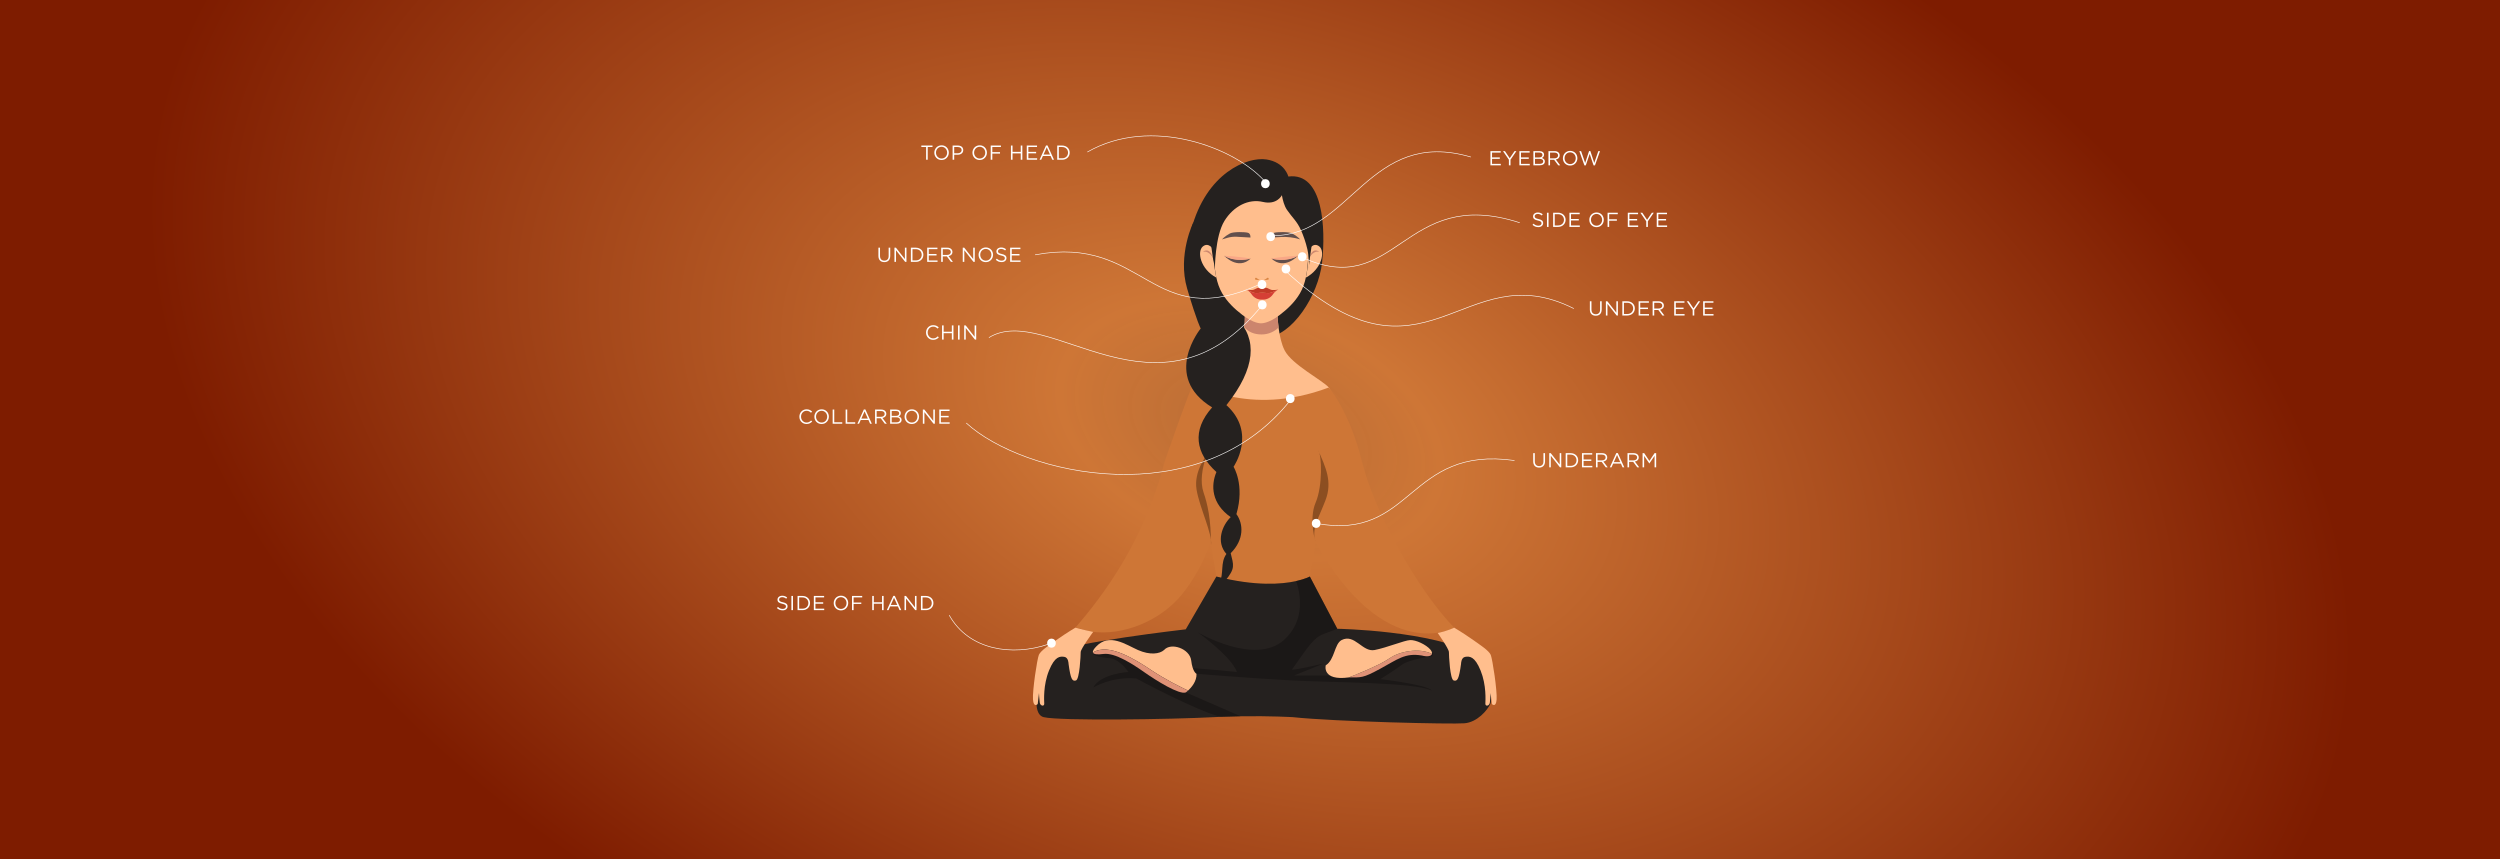 <svg width="1600" height="550" viewBox="0 0 1600 550" fill="none" xmlns="http://www.w3.org/2000/svg">
<rect x="0" y="0" width="1600" height="550" fill="#333333" stroke="none"/>
<rect width="1600" height="550" fill="url(#paint0_radial_943_154)"/>
<path d="M824.535 112.979C824.535 112.979 822.418 103.885 810.478 102.039C798.537 100.194 771.955 110.344 762.315 147.255C752.675 184.167 794.375 216.465 810.478 215.849C826.58 215.234 843.812 189.292 846.15 167.812C848.489 146.332 847.028 110.077 824.535 112.979Z" fill="#25211F"/>
<path d="M813.404 267.39C782.749 270.836 763.963 244.804 763.953 244.79C763.953 244.79 772.717 240.329 773.771 239.642C786.792 231.159 800.472 213.779 795.826 196.569C801.345 194.85 817.494 198.297 817.494 198.297C817.494 198.297 817.494 203.441 818.283 209.579C818.923 214.567 820.085 220.209 822.197 224.293C826.899 233.381 845.957 243.04 850.455 247.991C854.954 252.943 844.069 263.951 813.404 267.39Z" fill="#FFBE8D"/>
<path d="M818.284 209.579C815.573 212.329 811.702 214.049 807.393 214.049C802.754 214.049 799.03 212.52 796.313 209.385C796.806 205.834 796.806 200.194 795.827 196.569C801.346 194.85 817.495 198.297 817.495 198.297C817.495 198.297 817.495 203.441 818.284 209.579Z" fill="#CC856D"/>
<path d="M838.293 368.967L842.01 347.262C887.026 426.652 930.684 401.701 930.684 401.701C907.707 378.218 879.855 328.405 871.745 295.67C863.636 262.936 850.458 247.992 850.458 247.992C798.421 267.561 763.955 244.789 763.955 244.789C763.955 244.789 760.576 251.55 745.391 295.314C732.234 346.907 705.16 382.132 688.265 401.701C688.51 401.417 697.066 404.067 698.107 404.219C718.898 407.265 742.844 397.139 756.438 380.448C763.863 371.331 769.682 360.537 773.965 349.422C774.138 348.973 774.854 347.767 774.768 347.262L778.484 368.967C819.819 379.396 838.293 368.967 838.293 368.967Z" fill="#CE7636"/>
<path d="M953.855 450.447C951.827 454.717 945.407 462.189 937.297 462.901C929.188 463.612 854.173 461.833 827.479 458.987C827.479 458.987 813.132 458.127 794.02 458.416C794.02 458.416 793.942 458.416 793.78 458.423C789.937 458.483 785.896 458.586 781.75 458.749C780.11 458.824 778.462 458.898 776.794 458.987C749.762 460.41 678.464 461.477 667.989 458.987C657.514 456.496 666.638 424.117 675.423 417.713C684.209 411.308 758.885 402.769 758.885 402.769L778.483 368.967C803.65 375.32 820.341 373.933 829.549 371.88C835.469 370.561 838.292 368.967 838.292 368.967L855.863 402.413C855.863 402.413 917.361 403.48 944.731 419.136C950.813 425.541 955.882 446.178 953.855 450.447Z" fill="#25211F"/>
<path d="M916.25 420.085C916.25 420.085 902.037 421.96 897.489 425.281C892.949 428.609 883.474 434.643 883.474 434.643C883.474 434.643 913.688 438.179 916.25 441.915C904.402 436.511 853.654 436.926 826.6 435.473C799.547 434.021 764.201 431.107 764.201 431.107L754.726 441.292L794.021 458.416C794.021 458.416 793.944 458.416 793.782 458.423C793.713 458.424 793.641 458.426 793.571 458.427C792.417 458.449 788.937 458.535 781.779 458.757C781.772 458.757 781.758 458.757 781.751 458.749C773.022 457.467 744.047 443.368 727.278 434.228C711.51 432.79 699.965 439.84 699.641 440.04C704.378 431.107 722.139 430.07 722.139 430.07C722.139 430.07 717.402 422.583 710.89 421.33C700.619 420.5 699.634 418.632 699.634 418.632C699.634 418.632 700.225 414.266 709.306 414.266C718.387 414.266 735.177 425.704 735.177 425.704C735.177 425.704 763.216 427.156 791.649 430.07C788.094 420.085 766.574 404.696 766.574 404.696C766.574 404.696 803.299 426.326 821.863 409.485C835.66 396.957 832.218 379.841 829.55 371.88C835.47 370.561 838.293 368.967 838.293 368.967L855.864 402.413C855.864 402.413 854.048 403.243 847.536 405.571C841.018 407.898 838.054 412.598 826.798 428.609C830.282 428.609 846.445 424.821 847.114 424.666L828.184 432.353H851.288L861.158 424.866C861.158 424.866 886.437 415.719 904.205 416.015C921.98 416.304 916.25 420.085 916.25 420.085Z" fill="#0D0C0B" fill-opacity="0.4"/>
<path d="M765.757 431.233C765.757 431.233 763.252 430.186 762.365 422.685C761.478 415.184 749.481 410.917 744.982 416.011C742.17 418.54 735.984 419.405 728.298 416.011C720.612 412.618 709.926 404.839 701.49 413.861C699.939 415.468 699.209 416.749 699.493 417.602C709.439 411.307 726.241 421.808 737.296 429.199C745.795 434.881 755.554 439.709 760.36 441.97C762.419 440.082 766.001 436.078 765.757 431.233Z" fill="#FFBE8D"/>
<path d="M699.494 417.603C699.864 418.71 701.944 419.098 706.178 418.541C713.677 417.554 725.28 425.252 732.601 430.385C739.921 435.517 754.759 444.839 758.963 443.139C758.963 443.139 759.541 442.722 760.361 441.971C755.556 439.71 745.796 434.882 737.297 429.2C726.242 421.809 709.44 411.307 699.494 417.603Z" fill="#DF9277"/>
<path d="M889.327 421.308C882.443 426.2 863.27 433.542 863.27 433.542C871.143 433.542 872.08 434.134 883.328 428.015C894.576 421.896 899.262 417.75 909.948 419.527C913.818 420.545 916.038 419.913 916.43 418.519C908.444 414.404 895.666 416.804 889.327 421.308Z" fill="#DF9277"/>
<path d="M916.434 418.519C916.649 417.752 916.319 416.758 915.388 415.674C912.764 412.618 906.202 409.451 902.453 409.652C898.704 409.855 887.644 414.47 879.77 416.012C871.897 417.554 867.022 405.305 858.587 409.652C853.901 412.223 854.275 422.226 848.464 425.811C848.464 425.811 845.839 435.911 863.273 433.542C863.273 433.542 882.446 426.201 889.331 421.308C895.669 416.804 908.448 414.404 916.434 418.519Z" fill="#FFBE8D"/>
<path d="M699.632 404.418C699.632 404.418 691.642 415.222 691.642 417.357C691.642 419.491 690.967 434.791 688.601 435.503C686.236 436.214 685.202 434.713 683.871 424.829C683.871 424.829 683.873 420.786 681.171 420.382C678.469 419.977 675.111 419.891 671.345 429.203C667.579 438.515 668.234 448.344 668.316 450.327C668.398 452.31 665.777 451.879 665.45 449.723C665.123 447.568 664.959 443.515 664.959 443.515L664.14 450.585C664.14 450.585 661.52 453.258 661.11 447.654C660.7 442.05 663.73 421.874 664.876 419.115C666.022 416.356 671.918 412.562 677.322 408.768C682.727 404.974 688.263 401.701 688.263 401.701C688.263 401.701 693.122 403.086 699.632 404.418Z" fill="#FFBE8D"/>
<path d="M920.131 405.109C920.131 405.109 927.304 415.222 927.304 417.357C927.304 419.491 927.98 434.791 930.345 435.503C932.711 436.214 933.745 434.713 935.076 424.829C935.076 424.829 935.074 420.786 937.776 420.382C940.477 419.977 943.835 419.891 947.602 429.203C951.368 438.515 950.712 448.344 950.631 450.327C950.549 452.31 953.169 451.879 953.497 449.723C953.824 447.568 953.988 443.515 953.988 443.515L954.807 450.585C954.807 450.585 957.427 453.258 957.836 447.654C958.246 442.05 955.216 421.874 954.07 419.115C952.924 416.356 947.029 412.562 941.624 408.768C936.22 404.974 930.683 401.701 930.683 401.701C930.683 401.701 926.641 403.778 920.131 405.109Z" fill="#FFBE8D"/>
<path d="M842.005 347.261C842.005 347.261 837.445 332.251 842.005 321.67C846.566 311.088 845.991 291.436 843.694 288.111C848.288 298.995 852.941 308.064 848.318 320.158C843.694 332.251 839.168 338.388 842.005 347.261Z" fill="#8C4E21"/>
<path d="M772.209 291.439C772.209 291.439 763.928 301.718 765.772 313.206C767.615 324.694 776.142 341.834 775.037 348.834C775.08 332.252 772.737 322.276 770.32 315.322C767.903 308.368 769.339 299.601 772.209 291.439Z" fill="#8C4E21"/>
<path d="M807.093 206.89C807.093 206.89 811.457 207.365 819.115 201.515C824.012 197.773 828.754 193.278 831.976 187.731C835.761 181.214 836.672 173.639 837.165 166.155C837.809 156.376 837.065 146.343 834.132 137.001C829.134 121.086 813.749 118.194 808.132 117.669L808.135 117.552C808.135 117.552 807.754 117.551 807.093 117.59C806.431 117.551 806.051 117.552 806.051 117.552L806.053 117.669C800.436 118.194 785.051 121.086 780.053 137.001C777.12 146.343 776.377 156.376 777.021 166.155C777.514 173.639 778.424 181.214 782.21 187.731C785.431 193.278 790.173 197.773 795.07 201.515C802.729 207.365 807.093 206.89 807.093 206.89Z" fill="#FFBE8D"/>
<path d="M776.813 160.087C776.813 160.087 773.751 154.552 769.847 157.715C765.943 160.877 768.175 172.219 778.472 177.696C778.498 177.81 776.378 169.221 776.813 160.087Z" fill="#FFBE8D"/>
<path d="M769.852 161.168C769.852 161.168 774.317 157.163 776.665 166.16C776.77 165.973 774.356 160.145 769.852 161.168Z" fill="#CD886E"/>
<path d="M837.375 160.087C837.375 160.087 840.436 154.552 844.341 157.715C848.245 160.877 846.014 172.219 835.717 177.696C835.691 177.81 837.81 169.221 837.375 160.087Z" fill="#FFBE8D"/>
<path d="M844.34 161.168C844.34 161.168 839.874 157.163 837.527 166.16C837.421 165.973 839.835 160.145 844.34 161.168Z" fill="#CD886E"/>
<path d="M777.53 172.307C777.53 172.305 777.528 151.144 783.706 141.259C789.568 131.88 799.128 127.075 808.219 129.224C817.311 131.373 820.401 124.926 820.401 124.926C820.953 128.065 821.9 131.715 823.65 134.289C827.06 139.308 830.04 141.485 832.618 147.274C835.609 153.986 839.02 165.03 837.356 172.306C837.872 169.615 838.099 166.894 838.456 164.176C840.096 151.682 843.317 138.279 837.25 126.51C828.808 110.134 808.896 106.595 794.045 113.022C779.106 119.488 773.676 135.381 774.771 152.35C775.063 156.873 775.663 161.373 776.379 165.835C776.704 167.858 777.53 170.25 777.53 172.307Z" fill="#25211F"/>
<path d="M763.893 141.924C763.893 141.924 753.387 163.088 759.782 184.733C766.177 206.378 768.461 210.226 768.461 210.226C768.461 210.226 743.337 241.01 775.77 260.731C762.522 275.642 765.264 290.072 778.511 302.097C774.856 310.755 775.313 322.299 787.646 330.957C782.164 336.248 778.054 346.83 784.906 354.525C780.794 360.298 783.535 366.55 780.338 373.765C775.77 380.98 783.078 393.487 783.078 393.487C783.078 393.487 777.14 380.018 783.992 371.841C790.843 363.665 789.474 361.74 787.646 354.044C796.325 345.386 795.868 335.285 791.3 329.032C796.782 310.274 789.474 298.729 789.474 298.729C789.474 298.729 804.548 277.085 784.906 259.288C803.634 235.719 805.004 216.961 791.3 203.493C777.596 190.024 763.893 188.1 763.893 141.924Z" fill="#25211F"/>
<path d="M800.44 165.491C800.44 165.491 791.214 167.959 783.488 163.666C783.488 163.666 792.179 173.191 800.44 165.491Z" fill="#624F4C"/>
<path d="M800.44 165.491C800.44 165.491 791.321 168.411 783.488 163.666C783.488 163.666 793.432 164.157 800.44 165.491Z" fill="#F9A786"/>
<path d="M813.747 165.491C813.747 165.491 822.974 167.959 830.699 163.666C830.699 163.666 822.009 173.191 813.747 165.491Z" fill="#624F4C"/>
<path d="M813.747 165.491C813.747 165.491 822.867 168.411 830.699 163.666C830.699 163.666 820.756 164.157 813.747 165.491Z" fill="#F9A786"/>
<path d="M813.905 152.03C813.905 152.03 813.64 149.544 815.464 148.979C817.288 148.414 824.798 148.212 827.056 149.418C830.321 151.162 832.131 153.233 832.131 153.233L831.48 153.041C827.691 151.921 823.753 151.465 819.823 151.69L813.905 152.03Z" fill="#624F4C"/>
<path d="M800.28 152.03C800.28 152.03 800.546 149.544 798.722 148.979C796.898 148.415 789.388 148.212 787.13 149.418C783.865 151.163 782.055 153.233 782.055 153.233L785.402 152.244C787.406 151.652 789.488 151.411 791.566 151.53L800.28 152.03Z" fill="#624F4C"/>
<path d="M806.273 179.033C806.273 179.033 805.118 178.729 804.395 178.044C803.672 177.359 803.31 177.892 803.165 178.539C803.021 179.186 805.406 179.338 806.273 179.033Z" fill="#D98543"/>
<path d="M808.915 179.033C808.915 179.033 810.071 178.729 810.794 178.044C811.517 177.359 811.879 177.892 812.023 178.539C812.167 179.186 809.782 179.338 808.915 179.033Z" fill="#D98543"/>
<path d="M818.037 185.31C817.287 185.71 816.477 186.034 815.846 186.329C814.92 186.76 813.973 187.152 812.994 187.426C811.373 187.879 809.583 187.286 807.866 187.307C806.149 187.286 804.358 187.879 802.737 187.426C801.758 187.152 800.811 186.76 799.885 186.329C799.254 186.034 798.444 185.71 797.694 185.31C797.589 185.288 797.53 185.274 797.53 185.274C797.53 185.274 799.5 186.035 800.999 188.318C802.499 190.601 805.191 191.971 807.866 191.743C810.54 191.971 813.232 190.601 814.732 188.318C816.231 186.035 818.201 185.274 818.201 185.274C818.201 185.274 818.142 185.288 818.037 185.31Z" fill="#D53F35"/>
<path d="M813.035 185.273C811.408 184.436 810.398 183.903 809.458 184.208C808.519 184.513 807.869 184.665 807.869 184.665C807.869 184.665 807.218 184.513 806.279 184.208C805.339 183.903 804.329 184.436 802.702 185.273C801.283 186.003 798.41 185.461 797.697 185.309C798.447 185.709 799.257 186.034 799.888 186.328C800.814 186.759 801.761 187.151 802.74 187.425C804.361 187.878 806.152 187.286 807.869 187.306C809.586 187.286 811.376 187.878 812.996 187.425C813.976 187.151 814.923 186.759 815.849 186.328C816.48 186.034 817.29 185.709 818.04 185.309C817.327 185.461 814.454 186.003 813.035 185.273Z" fill="#C03A27"/>
<path d="M593.745 94.1H596.799V93.151H589.653V94.1H592.706V102.247H593.745V94.1ZM607.24 97.686C607.24 97.054 607.127 96.456 606.902 95.893C606.686 95.321 606.374 94.823 605.967 94.399C605.56 93.966 605.07 93.624 604.498 93.372C603.935 93.121 603.307 92.996 602.614 92.996C601.921 92.996 601.289 93.126 600.717 93.385C600.146 93.637 599.656 93.979 599.249 94.412C598.842 94.845 598.526 95.347 598.301 95.919C598.075 96.482 597.963 97.08 597.963 97.712C597.963 98.344 598.071 98.947 598.288 99.518C598.513 100.081 598.829 100.579 599.236 101.012C599.643 101.437 600.128 101.775 600.691 102.026C601.263 102.277 601.895 102.403 602.588 102.403C603.281 102.403 603.914 102.277 604.485 102.026C605.057 101.766 605.547 101.42 605.954 100.986C606.361 100.553 606.677 100.055 606.902 99.492C607.127 98.921 607.24 98.319 607.24 97.686ZM606.175 97.712C606.175 98.232 606.084 98.721 605.902 99.18C605.728 99.631 605.486 100.025 605.174 100.363C604.862 100.701 604.485 100.969 604.044 101.168C603.611 101.359 603.134 101.454 602.614 101.454C602.095 101.454 601.614 101.355 601.172 101.155C600.739 100.956 600.362 100.688 600.042 100.35C599.721 100.012 599.47 99.614 599.288 99.154C599.115 98.695 599.028 98.206 599.028 97.686C599.028 97.166 599.115 96.681 599.288 96.231C599.47 95.772 599.717 95.373 600.029 95.035C600.341 94.698 600.713 94.433 601.146 94.243C601.588 94.044 602.069 93.944 602.588 93.944C603.108 93.944 603.585 94.044 604.018 94.243C604.459 94.442 604.841 94.711 605.161 95.049C605.482 95.386 605.728 95.785 605.902 96.244C606.084 96.703 606.175 97.192 606.175 97.712ZM616.473 96.049C616.473 95.599 616.391 95.196 616.226 94.841C616.07 94.477 615.841 94.174 615.538 93.931C615.243 93.68 614.884 93.489 614.459 93.359C614.043 93.221 613.58 93.151 613.069 93.151H609.665V102.247H610.691V99.037H612.9C613.385 99.037 613.844 98.977 614.277 98.856C614.71 98.726 615.087 98.535 615.408 98.284C615.737 98.033 615.997 97.721 616.187 97.348C616.378 96.976 616.473 96.543 616.473 96.049ZM615.434 96.088C615.434 96.391 615.373 96.668 615.252 96.92C615.139 97.162 614.97 97.374 614.745 97.556C614.528 97.73 614.264 97.864 613.952 97.959C613.649 98.054 613.311 98.102 612.939 98.102H610.691V94.1H612.991C613.727 94.1 614.316 94.269 614.758 94.607C615.208 94.936 615.434 95.43 615.434 96.088ZM631.633 97.686C631.633 97.054 631.521 96.456 631.295 95.893C631.079 95.321 630.767 94.823 630.36 94.399C629.953 93.966 629.463 93.624 628.892 93.372C628.329 93.121 627.701 92.996 627.008 92.996C626.315 92.996 625.682 93.126 625.111 93.385C624.539 93.637 624.05 93.979 623.642 94.412C623.235 94.845 622.919 95.347 622.694 95.919C622.469 96.482 622.356 97.08 622.356 97.712C622.356 98.344 622.464 98.947 622.681 99.518C622.906 100.081 623.222 100.579 623.629 101.012C624.037 101.437 624.522 101.775 625.085 102.026C625.656 102.277 626.289 102.403 626.982 102.403C627.675 102.403 628.307 102.277 628.879 102.026C629.45 101.766 629.94 101.42 630.347 100.986C630.754 100.553 631.07 100.055 631.295 99.492C631.521 98.921 631.633 98.319 631.633 97.686ZM630.568 97.712C630.568 98.232 630.477 98.721 630.295 99.18C630.122 99.631 629.879 100.025 629.567 100.363C629.255 100.701 628.879 100.969 628.437 101.168C628.004 101.359 627.527 101.454 627.008 101.454C626.488 101.454 626.007 101.355 625.565 101.155C625.132 100.956 624.756 100.688 624.435 100.35C624.115 100.012 623.863 99.614 623.681 99.154C623.508 98.695 623.422 98.206 623.422 97.686C623.422 97.166 623.508 96.681 623.681 96.231C623.863 95.772 624.11 95.373 624.422 95.035C624.734 94.698 625.106 94.433 625.539 94.243C625.981 94.044 626.462 93.944 626.982 93.944C627.501 93.944 627.978 94.044 628.411 94.243C628.853 94.442 629.234 94.711 629.554 95.049C629.875 95.386 630.122 95.785 630.295 96.244C630.477 96.703 630.568 97.192 630.568 97.712ZM640.593 93.151H634.058V102.247H635.084V98.284H640.009V97.348H635.084V94.1H640.593V93.151ZM653.276 98.154V102.247H654.302V93.151H653.276V97.192H648.026V93.151H647V102.247H648.026V98.154H653.276ZM663.706 93.151H657.131V102.247H663.771V101.311H658.158V98.128H663.121V97.192H658.158V94.087H663.706V93.151ZM670.423 93.087H669.461L665.316 102.247H666.369L667.447 99.843H672.397L673.463 102.247H674.567L670.423 93.087ZM671.995 98.921H667.85L669.929 94.282L671.995 98.921ZM684.612 97.686C684.612 97.045 684.495 96.448 684.261 95.893C684.027 95.339 683.693 94.858 683.26 94.451C682.836 94.044 682.325 93.728 681.727 93.502C681.138 93.269 680.488 93.151 679.778 93.151H676.621V102.247H679.778C680.488 102.247 681.138 102.13 681.727 101.896C682.325 101.662 682.836 101.342 683.26 100.934C683.693 100.527 684.027 100.047 684.261 99.492C684.495 98.929 684.612 98.327 684.612 97.686ZM683.546 97.712C683.546 98.223 683.455 98.695 683.273 99.128C683.1 99.561 682.849 99.943 682.52 100.272C682.199 100.592 681.805 100.843 681.337 101.025C680.87 101.207 680.35 101.298 679.778 101.298H677.647V94.1H679.778C680.35 94.1 680.87 94.195 681.337 94.386C681.805 94.568 682.199 94.823 682.52 95.153C682.849 95.473 683.1 95.854 683.273 96.296C683.455 96.738 683.546 97.21 683.546 97.712Z" fill="white"/>
<path d="M982.185 138.407C982.185 138.199 982.229 138.004 982.315 137.822C982.411 137.64 982.541 137.484 982.705 137.354C982.878 137.224 983.082 137.12 983.316 137.042C983.558 136.964 983.827 136.925 984.121 136.925C984.589 136.925 985.035 137.003 985.46 137.159C985.893 137.315 986.322 137.566 986.746 137.913L987.344 137.12C986.876 136.748 986.391 136.471 985.888 136.289C985.395 136.098 984.814 136.003 984.147 136.003C983.714 136.003 983.316 136.068 982.952 136.198C982.588 136.319 982.272 136.492 982.003 136.718C981.735 136.934 981.527 137.194 981.38 137.497C981.233 137.8 981.159 138.134 981.159 138.498C981.159 138.879 981.22 139.208 981.341 139.485C981.462 139.762 981.648 140.005 981.9 140.213C982.151 140.421 982.467 140.598 982.848 140.745C983.238 140.893 983.693 141.023 984.212 141.135C984.689 141.239 985.079 141.348 985.382 141.46C985.694 141.573 985.936 141.698 986.109 141.837C986.283 141.976 986.404 142.131 986.473 142.305C986.542 142.469 986.577 142.66 986.577 142.876C986.577 143.344 986.391 143.721 986.018 144.007C985.655 144.293 985.165 144.436 984.55 144.436C983.918 144.436 983.359 144.332 982.874 144.124C982.389 143.907 981.908 143.582 981.432 143.149L980.795 143.903C981.341 144.397 981.912 144.765 982.51 145.007C983.117 145.241 983.784 145.358 984.511 145.358C984.962 145.358 985.377 145.297 985.758 145.176C986.14 145.055 986.464 144.882 986.733 144.656C987.01 144.431 987.227 144.158 987.383 143.838C987.539 143.517 987.617 143.162 987.617 142.772C987.617 142.071 987.374 141.521 986.889 141.122C986.412 140.724 985.668 140.412 984.654 140.187C984.152 140.083 983.74 139.975 983.42 139.862C983.099 139.741 982.848 139.611 982.666 139.472C982.484 139.325 982.359 139.165 982.289 138.991C982.22 138.818 982.185 138.623 982.185 138.407ZM990.055 136.133V145.228H991.081V136.133H990.055ZM1002 140.668C1002 140.027 1001.88 139.429 1001.64 138.874C1001.41 138.32 1001.08 137.839 1000.64 137.432C1000.22 137.025 999.709 136.709 999.111 136.484C998.522 136.25 997.872 136.133 997.162 136.133H994.005V145.228H997.162C997.872 145.228 998.522 145.111 999.111 144.877C999.709 144.643 1000.22 144.323 1000.64 143.916C1001.08 143.509 1001.41 143.028 1001.64 142.474C1001.88 141.911 1002 141.309 1002 140.668ZM1000.93 140.694C1000.93 141.205 1000.84 141.677 1000.66 142.11C1000.48 142.543 1000.23 142.924 999.904 143.253C999.583 143.574 999.189 143.825 998.721 144.007C998.254 144.189 997.734 144.28 997.162 144.28H995.031V137.081H997.162C997.734 137.081 998.254 137.177 998.721 137.367C999.189 137.549 999.583 137.805 999.904 138.134C1000.23 138.454 1000.48 138.835 1000.66 139.277C1000.84 139.719 1000.93 140.191 1000.93 140.694ZM1011 136.133H1004.43V145.228H1011.07V144.293H1005.45V141.109H1010.42V140.174H1005.45V137.068H1011V136.133ZM1026.42 140.668C1026.42 140.035 1026.31 139.438 1026.08 138.874C1025.87 138.303 1025.56 137.805 1025.15 137.38C1024.74 136.947 1024.25 136.605 1023.68 136.354C1023.12 136.103 1022.49 135.977 1021.8 135.977C1021.1 135.977 1020.47 136.107 1019.9 136.367C1019.33 136.618 1018.84 136.96 1018.43 137.393C1018.02 137.826 1017.71 138.329 1017.48 138.9C1017.26 139.464 1017.15 140.061 1017.15 140.694C1017.15 141.326 1017.25 141.928 1017.47 142.5C1017.7 143.063 1018.01 143.561 1018.42 143.994C1018.83 144.418 1019.31 144.756 1019.87 145.007C1020.45 145.258 1021.08 145.384 1021.77 145.384C1022.46 145.384 1023.1 145.258 1023.67 145.007C1024.24 144.747 1024.73 144.401 1025.14 143.968C1025.54 143.535 1025.86 143.037 1026.08 142.474C1026.31 141.902 1026.42 141.3 1026.42 140.668ZM1025.36 140.694C1025.36 141.213 1025.27 141.703 1025.08 142.162C1024.91 142.612 1024.67 143.006 1024.36 143.344C1024.04 143.682 1023.67 143.95 1023.23 144.15C1022.79 144.34 1022.32 144.436 1021.8 144.436C1021.28 144.436 1020.8 144.336 1020.35 144.137C1019.92 143.937 1019.54 143.669 1019.22 143.331C1018.9 142.993 1018.65 142.595 1018.47 142.136C1018.3 141.677 1018.21 141.187 1018.21 140.668C1018.21 140.148 1018.3 139.663 1018.47 139.212C1018.65 138.753 1018.9 138.355 1019.21 138.017C1019.52 137.679 1019.9 137.415 1020.33 137.224C1020.77 137.025 1021.25 136.925 1021.77 136.925C1022.29 136.925 1022.77 137.025 1023.2 137.224C1023.64 137.424 1024.02 137.692 1024.34 138.03C1024.66 138.368 1024.91 138.766 1025.08 139.225C1025.27 139.684 1025.36 140.174 1025.36 140.694ZM1035.38 136.133H1028.85V145.228H1029.87V141.265H1034.8V140.33H1029.87V137.081H1035.38V136.133ZM1048.36 136.133H1041.79V145.228H1048.43V144.293H1042.82V141.109H1047.78V140.174H1042.82V137.068H1048.36V136.133ZM1054.64 141.616L1058.42 136.133H1057.22L1054.13 140.681L1051.06 136.133H1049.82L1053.6 141.629V145.228H1054.64V141.616ZM1066.89 136.133H1060.31V145.228H1066.95V144.293H1061.34V141.109H1066.3V140.174H1061.34V137.068H1066.89V136.133Z" fill="white"/>
<path d="M960.455 96.711H953.881V105.806H960.52V104.871H954.907V101.687H959.871V100.752H954.907V97.646H960.455V96.711ZM966.73 102.194L970.511 96.711H969.316L966.223 101.258L963.157 96.711H961.91L965.691 102.207V105.806H966.73V102.194ZM978.98 96.711H972.406V105.806H979.045V104.871H973.432V101.687H978.396V100.752H973.432V97.646H978.98V96.711ZM985.242 96.711H981.37V105.806H985.411C985.905 105.806 986.355 105.75 986.762 105.637C987.169 105.525 987.516 105.364 987.802 105.156C988.096 104.94 988.322 104.676 988.477 104.364C988.633 104.052 988.711 103.701 988.711 103.311C988.711 102.999 988.659 102.722 988.555 102.48C988.451 102.237 988.313 102.029 988.14 101.856C987.966 101.683 987.758 101.536 987.516 101.414C987.282 101.284 987.031 101.18 986.762 101.102C986.944 101.025 987.117 100.929 987.282 100.817C987.455 100.695 987.611 100.548 987.75 100.375C987.888 100.202 987.997 100.002 988.075 99.777C988.161 99.552 988.205 99.288 988.205 98.985C988.205 98.638 988.135 98.326 987.997 98.049C987.858 97.763 987.659 97.525 987.399 97.335C987.139 97.135 986.827 96.984 986.464 96.88C986.1 96.767 985.693 96.711 985.242 96.711ZM985.073 100.765H982.384V97.633H985.151C985.801 97.633 986.299 97.768 986.645 98.036C986.992 98.305 987.165 98.668 987.165 99.127C987.165 99.665 986.97 100.072 986.58 100.349C986.191 100.626 985.688 100.765 985.073 100.765ZM985.437 104.884H982.384V101.674H985.255C986.052 101.674 986.654 101.813 987.061 102.09C987.468 102.359 987.672 102.744 987.672 103.246C987.672 103.766 987.473 104.169 987.074 104.455C986.676 104.741 986.13 104.884 985.437 104.884ZM998.53 105.806L995.736 102.09C996.092 102.029 996.421 101.925 996.724 101.778C997.027 101.631 997.287 101.449 997.504 101.232C997.729 101.007 997.902 100.747 998.023 100.453C998.145 100.15 998.205 99.808 998.205 99.426C998.205 99.019 998.127 98.651 997.971 98.322C997.815 97.984 997.595 97.698 997.309 97.464C997.023 97.222 996.676 97.036 996.269 96.906C995.871 96.776 995.42 96.711 994.918 96.711H991.007V105.806H992.033V102.272H994.632L997.27 105.806H998.53ZM997.166 99.465C997.166 99.76 997.105 100.024 996.984 100.258C996.871 100.492 996.711 100.691 996.503 100.856C996.295 101.012 996.048 101.133 995.762 101.219C995.477 101.306 995.165 101.349 994.827 101.349H992.033V97.659H994.84C995.576 97.659 996.148 97.82 996.555 98.14C996.962 98.452 997.166 98.894 997.166 99.465ZM1009.53 101.245C1009.53 100.613 1009.42 100.015 1009.19 99.452C1008.98 98.881 1008.66 98.383 1008.26 97.958C1007.85 97.525 1007.36 97.183 1006.79 96.932C1006.23 96.68 1005.6 96.555 1004.91 96.555C1004.21 96.555 1003.58 96.685 1003.01 96.945C1002.44 97.196 1001.95 97.538 1001.54 97.971C1001.13 98.404 1000.82 98.907 1000.59 99.478C1000.37 100.041 1000.25 100.639 1000.25 101.271C1000.25 101.904 1000.36 102.506 1000.58 103.077C1000.8 103.64 1001.12 104.139 1001.53 104.572C1001.93 104.996 1002.42 105.334 1002.98 105.585C1003.55 105.836 1004.19 105.962 1004.88 105.962C1005.57 105.962 1006.2 105.836 1006.78 105.585C1007.35 105.325 1007.84 104.979 1008.24 104.546C1008.65 104.113 1008.97 103.615 1009.19 103.051C1009.42 102.48 1009.53 101.878 1009.53 101.245ZM1008.47 101.271C1008.47 101.791 1008.37 102.281 1008.19 102.74C1008.02 103.19 1007.78 103.584 1007.46 103.922C1007.15 104.26 1006.78 104.528 1006.33 104.728C1005.9 104.918 1005.42 105.013 1004.91 105.013C1004.39 105.013 1003.9 104.914 1003.46 104.715C1003.03 104.515 1002.65 104.247 1002.33 103.909C1002.01 103.571 1001.76 103.173 1001.58 102.714C1001.41 102.255 1001.32 101.765 1001.32 101.245C1001.32 100.726 1001.41 100.241 1001.58 99.79C1001.76 99.331 1002.01 98.933 1002.32 98.595C1002.63 98.257 1003 97.993 1003.44 97.802C1003.88 97.603 1004.36 97.503 1004.88 97.503C1005.4 97.503 1005.88 97.603 1006.31 97.802C1006.75 98.001 1007.13 98.27 1007.45 98.608C1007.77 98.946 1008.02 99.344 1008.19 99.803C1008.37 100.262 1008.47 100.752 1008.47 101.271ZM1014.5 104.286L1011.9 96.711H1010.78L1014.03 105.871H1014.89L1017.4 98.491L1019.89 105.871H1020.76L1024.01 96.711H1022.93L1020.33 104.286L1017.84 96.685H1017L1014.5 104.286Z" fill="white"/>
<path d="M1025.08 192.825H1024.06V198.113C1024.06 199.109 1023.81 199.858 1023.32 200.361C1022.82 200.863 1022.16 201.114 1021.32 201.114C1020.44 201.114 1019.76 200.85 1019.26 200.322C1018.78 199.793 1018.54 199.035 1018.54 198.048V192.825H1017.51V198.113C1017.51 198.754 1017.6 199.321 1017.78 199.815C1017.96 200.309 1018.22 200.724 1018.55 201.062C1018.89 201.391 1019.29 201.643 1019.74 201.816C1020.21 201.98 1020.73 202.063 1021.29 202.063C1021.86 202.063 1022.38 201.98 1022.84 201.816C1023.3 201.643 1023.7 201.387 1024.03 201.049C1024.37 200.711 1024.63 200.291 1024.81 199.789C1024.99 199.287 1025.08 198.702 1025.08 198.035V192.825ZM1034.46 200.114L1028.73 192.825H1027.77V201.92H1028.77V194.462L1034.65 201.92H1035.46V192.825H1034.46V200.114ZM1046.29 197.359C1046.29 196.718 1046.17 196.121 1045.94 195.566C1045.7 195.012 1045.37 194.531 1044.94 194.124C1044.51 193.717 1044 193.401 1043.4 193.175C1042.81 192.941 1042.16 192.825 1041.45 192.825H1038.3V201.92H1041.45C1042.16 201.92 1042.81 201.803 1043.4 201.569C1044 201.335 1044.51 201.015 1044.94 200.607C1045.37 200.2 1045.7 199.72 1045.94 199.165C1046.17 198.602 1046.29 198 1046.29 197.359ZM1045.22 197.385C1045.22 197.896 1045.13 198.368 1044.95 198.801C1044.78 199.235 1044.52 199.616 1044.2 199.945C1043.88 200.265 1043.48 200.517 1043.01 200.698C1042.55 200.88 1042.03 200.971 1041.45 200.971H1039.32V193.773H1041.45C1042.03 193.773 1042.55 193.868 1043.01 194.059C1043.48 194.241 1043.88 194.496 1044.2 194.826C1044.52 195.146 1044.78 195.527 1044.95 195.969C1045.13 196.411 1045.22 196.883 1045.22 197.385ZM1055.29 192.825H1048.72V201.92H1055.36V200.984H1049.75V197.801H1054.71V196.865H1049.75V193.76H1055.29V192.825ZM1065.21 201.92L1062.41 198.204C1062.77 198.143 1063.1 198.039 1063.4 197.892C1063.7 197.745 1063.96 197.563 1064.18 197.346C1064.41 197.121 1064.58 196.861 1064.7 196.567C1064.82 196.263 1064.88 195.921 1064.88 195.54C1064.88 195.133 1064.8 194.765 1064.65 194.436C1064.49 194.098 1064.27 193.812 1063.99 193.578C1063.7 193.336 1063.35 193.149 1062.95 193.019C1062.55 192.89 1062.1 192.825 1061.6 192.825H1057.68V201.92H1058.71V198.386H1061.31L1063.95 201.92H1065.21ZM1063.84 195.579C1063.84 195.874 1063.78 196.138 1063.66 196.372C1063.55 196.606 1063.39 196.805 1063.18 196.969C1062.97 197.125 1062.73 197.247 1062.44 197.333C1062.15 197.42 1061.84 197.463 1061.5 197.463H1058.71V193.773H1061.52C1062.25 193.773 1062.83 193.933 1063.23 194.254C1063.64 194.566 1063.84 195.007 1063.84 195.579ZM1078.06 192.825H1071.49V201.92H1078.13V200.984H1072.52V197.801H1077.48V196.865H1072.52V193.76H1078.06V192.825ZM1084.34 198.308L1088.12 192.825H1086.92L1083.83 197.372L1080.77 192.825H1079.52L1083.3 198.321V201.92H1084.34V198.308ZM1096.59 192.825H1090.01V201.92H1096.65V200.984H1091.04V197.801H1096V196.865H1091.04V193.76H1096.59V192.825Z" fill="white"/>
<path d="M600.849 215.91L600.174 215.248C599.741 215.663 599.299 215.988 598.849 216.222C598.398 216.447 597.861 216.56 597.237 216.56C596.735 216.56 596.267 216.465 595.834 216.274C595.41 216.075 595.037 215.806 594.717 215.469C594.405 215.131 594.158 214.732 593.976 214.273C593.803 213.814 593.716 213.32 593.716 212.792C593.716 212.264 593.803 211.774 593.976 211.324C594.158 210.865 594.405 210.466 594.717 210.128C595.037 209.79 595.41 209.526 595.834 209.336C596.267 209.145 596.735 209.05 597.237 209.05C597.861 209.05 598.394 209.167 598.836 209.401C599.286 209.635 599.706 209.933 600.096 210.297L600.798 209.544C600.572 209.327 600.338 209.132 600.096 208.959C599.853 208.777 599.589 208.625 599.303 208.504C599.017 208.374 598.706 208.275 598.368 208.205C598.039 208.136 597.666 208.101 597.25 208.101C596.583 208.101 595.968 208.227 595.405 208.478C594.842 208.721 594.357 209.059 593.95 209.492C593.543 209.916 593.222 210.414 592.989 210.986C592.763 211.558 592.651 212.168 592.651 212.818C592.651 213.476 592.763 214.091 592.989 214.663C593.222 215.235 593.543 215.733 593.95 216.157C594.357 216.573 594.838 216.902 595.392 217.145C595.947 217.387 596.553 217.508 597.211 217.508C597.627 217.508 598.004 217.469 598.342 217.392C598.68 217.314 598.996 217.205 599.29 217.067C599.585 216.928 599.858 216.764 600.109 216.573C600.369 216.374 600.616 216.153 600.849 215.91ZM609.182 213.26V217.353H610.208V208.257H609.182V212.298H603.933V208.257H602.906V217.353H603.933V213.26H609.182ZM613.129 208.257V217.353H614.155V208.257H613.129ZM623.77 215.546L618.04 208.257H617.079V217.353H618.079V209.894L623.952 217.353H624.771V208.257H623.77V215.546Z" fill="white"/>
<path d="M519.799 269.769L519.123 269.106C518.69 269.522 518.248 269.847 517.798 270.081C517.347 270.306 516.81 270.418 516.187 270.418C515.684 270.418 515.216 270.323 514.783 270.133C514.359 269.933 513.986 269.665 513.666 269.327C513.354 268.989 513.107 268.591 512.925 268.132C512.752 267.673 512.665 267.179 512.665 266.65C512.665 266.122 512.752 265.633 512.925 265.182C513.107 264.723 513.354 264.325 513.666 263.987C513.986 263.649 514.359 263.385 514.783 263.194C515.216 263.004 515.684 262.908 516.187 262.908C516.81 262.908 517.343 263.025 517.785 263.259C518.235 263.493 518.655 263.792 519.045 264.156L519.747 263.402C519.522 263.186 519.288 262.991 519.045 262.817C518.803 262.636 518.538 262.484 518.253 262.363C517.967 262.233 517.655 262.133 517.317 262.064C516.988 261.995 516.615 261.96 516.2 261.96C515.533 261.96 514.918 262.086 514.355 262.337C513.792 262.579 513.306 262.917 512.899 263.35C512.492 263.775 512.172 264.273 511.938 264.844C511.713 265.416 511.6 266.027 511.6 266.676C511.6 267.335 511.713 267.95 511.938 268.521C512.172 269.093 512.492 269.591 512.899 270.016C513.306 270.431 513.787 270.761 514.342 271.003C514.896 271.246 515.502 271.367 516.161 271.367C516.576 271.367 516.953 271.328 517.291 271.25C517.629 271.172 517.945 271.064 518.24 270.925C518.534 270.787 518.807 270.622 519.058 270.431C519.318 270.232 519.565 270.011 519.799 269.769ZM530.476 266.65C530.476 266.018 530.363 265.42 530.138 264.857C529.921 264.286 529.61 263.788 529.203 263.363C528.795 262.93 528.306 262.588 527.734 262.337C527.171 262.086 526.543 261.96 525.85 261.96C525.157 261.96 524.525 262.09 523.953 262.35C523.382 262.601 522.892 262.943 522.485 263.376C522.078 263.809 521.762 264.312 521.537 264.883C521.311 265.446 521.199 266.044 521.199 266.676C521.199 267.309 521.307 267.911 521.524 268.482C521.749 269.046 522.065 269.544 522.472 269.977C522.879 270.401 523.364 270.739 523.927 270.99C524.499 271.241 525.131 271.367 525.824 271.367C526.517 271.367 527.15 271.241 527.721 270.99C528.293 270.73 528.782 270.384 529.19 269.951C529.597 269.518 529.913 269.02 530.138 268.457C530.363 267.885 530.476 267.283 530.476 266.65ZM529.41 266.676C529.41 267.196 529.319 267.686 529.138 268.145C528.964 268.595 528.722 268.989 528.41 269.327C528.098 269.665 527.721 269.933 527.28 270.133C526.846 270.323 526.37 270.418 525.85 270.418C525.331 270.418 524.85 270.319 524.408 270.12C523.975 269.92 523.598 269.652 523.278 269.314C522.957 268.976 522.706 268.578 522.524 268.119C522.351 267.66 522.264 267.17 522.264 266.65C522.264 266.131 522.351 265.646 522.524 265.195C522.706 264.736 522.953 264.338 523.265 264C523.576 263.662 523.949 263.398 524.382 263.207C524.824 263.008 525.305 262.908 525.824 262.908C526.344 262.908 526.82 263.008 527.254 263.207C527.695 263.406 528.076 263.675 528.397 264.013C528.717 264.351 528.964 264.749 529.138 265.208C529.319 265.667 529.41 266.157 529.41 266.676ZM532.901 271.211H539.046V270.263H533.927V262.116H532.901V271.211ZM541.205 271.211H547.351V270.263H542.231V262.116H541.205V271.211ZM553.836 262.051H552.875L548.73 271.211H549.782L550.861 268.807H555.811L556.877 271.211H557.981L553.836 262.051ZM555.408 267.885H551.264L553.342 263.246L555.408 267.885ZM567.558 271.211L564.764 267.495C565.119 267.434 565.448 267.33 565.751 267.183C566.055 267.036 566.315 266.854 566.531 266.637C566.756 266.412 566.93 266.152 567.051 265.858C567.172 265.555 567.233 265.213 567.233 264.831C567.233 264.424 567.155 264.056 566.999 263.727C566.843 263.389 566.622 263.103 566.336 262.869C566.05 262.627 565.704 262.441 565.297 262.311C564.898 262.181 564.448 262.116 563.945 262.116H560.034V271.211H561.061V267.677H563.66L566.297 271.211H567.558ZM566.193 264.87C566.193 265.165 566.133 265.429 566.011 265.663C565.899 265.897 565.738 266.096 565.531 266.261C565.323 266.417 565.076 266.538 564.79 266.624C564.504 266.711 564.192 266.754 563.854 266.754H561.061V263.064H563.867C564.604 263.064 565.175 263.225 565.583 263.545C565.99 263.857 566.193 264.299 566.193 264.87ZM573.556 262.116H569.684V271.211H573.725C574.219 271.211 574.669 271.155 575.076 271.042C575.483 270.93 575.83 270.769 576.116 270.561C576.41 270.345 576.635 270.081 576.791 269.769C576.947 269.457 577.025 269.106 577.025 268.716C577.025 268.405 576.973 268.127 576.869 267.885C576.765 267.642 576.627 267.434 576.453 267.261C576.28 267.088 576.072 266.941 575.83 266.819C575.596 266.689 575.345 266.585 575.076 266.508C575.258 266.43 575.431 266.334 575.596 266.222C575.769 266.1 575.925 265.953 576.064 265.78C576.202 265.607 576.31 265.407 576.388 265.182C576.475 264.957 576.518 264.693 576.518 264.39C576.518 264.043 576.449 263.731 576.31 263.454C576.172 263.168 575.973 262.93 575.713 262.739C575.453 262.54 575.141 262.389 574.777 262.285C574.413 262.172 574.006 262.116 573.556 262.116ZM573.387 266.17H570.697V263.038H573.465C574.115 263.038 574.613 263.173 574.959 263.441C575.306 263.71 575.479 264.073 575.479 264.533C575.479 265.07 575.284 265.477 574.894 265.754C574.504 266.031 574.002 266.17 573.387 266.17ZM573.751 270.289H570.697V267.079H573.569C574.366 267.079 574.968 267.218 575.375 267.495C575.782 267.764 575.986 268.149 575.986 268.651C575.986 269.171 575.786 269.574 575.388 269.86C574.99 270.146 574.444 270.289 573.751 270.289ZM588.195 266.65C588.195 266.018 588.082 265.42 587.857 264.857C587.641 264.286 587.329 263.788 586.922 263.363C586.515 262.93 586.025 262.588 585.454 262.337C584.89 262.086 584.262 261.96 583.57 261.96C582.877 261.96 582.244 262.09 581.673 262.35C581.101 262.601 580.611 262.943 580.204 263.376C579.797 263.809 579.481 264.312 579.256 264.883C579.031 265.446 578.918 266.044 578.918 266.676C578.918 267.309 579.026 267.911 579.243 268.482C579.468 269.046 579.784 269.544 580.191 269.977C580.598 270.401 581.083 270.739 581.647 270.99C582.218 271.241 582.851 271.367 583.544 271.367C584.236 271.367 584.869 271.241 585.441 270.99C586.012 270.73 586.502 270.384 586.909 269.951C587.316 269.518 587.632 269.02 587.857 268.457C588.082 267.885 588.195 267.283 588.195 266.65ZM587.13 266.676C587.13 267.196 587.039 267.686 586.857 268.145C586.684 268.595 586.441 268.989 586.129 269.327C585.817 269.665 585.441 269.933 584.999 270.133C584.566 270.323 584.089 270.418 583.57 270.418C583.05 270.418 582.569 270.319 582.127 270.12C581.694 269.92 581.317 269.652 580.997 269.314C580.676 268.976 580.425 268.578 580.243 268.119C580.07 267.66 579.983 267.17 579.983 266.65C579.983 266.131 580.07 265.646 580.243 265.195C580.425 264.736 580.672 264.338 580.984 264C581.296 263.662 581.668 263.398 582.101 263.207C582.543 263.008 583.024 262.908 583.544 262.908C584.063 262.908 584.54 263.008 584.973 263.207C585.415 263.406 585.796 263.675 586.116 264.013C586.437 264.351 586.684 264.749 586.857 265.208C587.039 265.667 587.13 266.157 587.13 266.676ZM597.311 269.405L591.581 262.116H590.62V271.211H591.62V263.753L597.493 271.211H598.312V262.116H597.311V269.405ZM607.719 262.116H601.145V271.211H607.784V270.276H602.171V267.092H607.135V266.157H602.171V263.051H607.719V262.116Z" fill="white"/>
<path d="M498.616 383.678C498.616 383.47 498.66 383.275 498.746 383.094C498.842 382.912 498.972 382.756 499.136 382.626C499.309 382.496 499.513 382.392 499.747 382.314C499.989 382.236 500.258 382.197 500.552 382.197C501.02 382.197 501.466 382.275 501.891 382.431C502.324 382.587 502.753 382.838 503.177 383.184L503.775 382.392C503.307 382.019 502.822 381.742 502.32 381.56C501.826 381.37 501.245 381.274 500.578 381.274C500.145 381.274 499.747 381.339 499.383 381.469C499.019 381.591 498.703 381.764 498.435 381.989C498.166 382.206 497.958 382.466 497.811 382.769C497.664 383.072 497.59 383.405 497.59 383.769C497.59 384.15 497.651 384.479 497.772 384.757C497.893 385.034 498.079 385.276 498.331 385.484C498.582 385.692 498.898 385.87 499.279 386.017C499.669 386.164 500.124 386.294 500.643 386.407C501.12 386.511 501.51 386.619 501.813 386.732C502.125 386.844 502.367 386.97 502.54 387.108C502.714 387.247 502.835 387.403 502.904 387.576C502.974 387.741 503.008 387.931 503.008 388.148C503.008 388.616 502.822 388.992 502.449 389.278C502.086 389.564 501.596 389.707 500.981 389.707C500.349 389.707 499.79 389.603 499.305 389.395C498.82 389.179 498.339 388.854 497.863 388.421L497.226 389.174C497.772 389.668 498.344 390.036 498.941 390.279C499.548 390.513 500.215 390.63 500.942 390.63C501.393 390.63 501.808 390.569 502.19 390.448C502.571 390.326 502.896 390.153 503.164 389.928C503.441 389.703 503.658 389.43 503.814 389.109C503.97 388.789 504.048 388.434 504.048 388.044C504.048 387.342 503.805 386.792 503.32 386.394C502.844 385.995 502.099 385.683 501.085 385.458C500.583 385.354 500.171 385.246 499.851 385.133C499.53 385.012 499.279 384.882 499.097 384.744C498.915 384.596 498.79 384.436 498.72 384.263C498.651 384.09 498.616 383.895 498.616 383.678ZM506.486 381.404V390.5H507.512V381.404H506.486ZM518.427 385.939C518.427 385.298 518.31 384.7 518.076 384.146C517.842 383.592 517.509 383.111 517.075 382.704C516.651 382.297 516.14 381.98 515.542 381.755C514.953 381.521 514.304 381.404 513.593 381.404H510.436V390.5H513.593C514.304 390.5 514.953 390.383 515.542 390.149C516.14 389.915 516.651 389.594 517.075 389.187C517.509 388.78 517.842 388.299 518.076 387.745C518.31 387.182 518.427 386.58 518.427 385.939ZM517.361 385.965C517.361 386.476 517.27 386.948 517.088 387.381C516.915 387.814 516.664 388.196 516.335 388.525C516.014 388.845 515.62 389.096 515.152 389.278C514.685 389.46 514.165 389.551 513.593 389.551H511.462V382.353H513.593C514.165 382.353 514.685 382.448 515.152 382.639C515.62 382.821 516.014 383.076 516.335 383.405C516.664 383.726 516.915 384.107 517.088 384.549C517.27 384.991 517.361 385.463 517.361 385.965ZM527.434 381.404H520.859V390.5H527.499V389.564H521.886V386.381H526.849V385.445H521.886V382.34H527.434V381.404ZM542.853 385.939C542.853 385.307 542.741 384.709 542.516 384.146C542.299 383.574 541.987 383.076 541.58 382.652C541.173 382.219 540.683 381.876 540.112 381.625C539.549 381.374 538.921 381.248 538.228 381.248C537.535 381.248 536.902 381.378 536.331 381.638C535.759 381.889 535.27 382.232 534.863 382.665C534.455 383.098 534.139 383.6 533.914 384.172C533.689 384.735 533.576 385.333 533.576 385.965C533.576 386.597 533.684 387.199 533.901 387.771C534.126 388.334 534.442 388.832 534.85 389.265C535.257 389.69 535.742 390.028 536.305 390.279C536.876 390.53 537.509 390.656 538.202 390.656C538.895 390.656 539.527 390.53 540.099 390.279C540.67 390.019 541.16 389.672 541.567 389.239C541.974 388.806 542.29 388.308 542.516 387.745C542.741 387.173 542.853 386.571 542.853 385.939ZM541.788 385.965C541.788 386.485 541.697 386.974 541.515 387.433C541.342 387.884 541.099 388.278 540.787 388.616C540.476 388.953 540.099 389.222 539.657 389.421C539.224 389.612 538.747 389.707 538.228 389.707C537.708 389.707 537.227 389.607 536.786 389.408C536.352 389.209 535.976 388.94 535.655 388.603C535.335 388.265 535.083 387.866 534.901 387.407C534.728 386.948 534.642 386.459 534.642 385.939C534.642 385.419 534.728 384.934 534.901 384.484C535.083 384.025 535.33 383.626 535.642 383.288C535.954 382.951 536.326 382.686 536.76 382.496C537.201 382.297 537.682 382.197 538.202 382.197C538.721 382.197 539.198 382.297 539.631 382.496C540.073 382.695 540.454 382.964 540.774 383.301C541.095 383.639 541.342 384.038 541.515 384.497C541.697 384.956 541.788 385.445 541.788 385.965ZM551.814 381.404H545.278V390.5H546.304V386.537H551.229V385.601H546.304V382.353H551.814V381.404ZM564.496 386.407V390.5H565.522V381.404H564.496V385.445H559.246V381.404H558.22V390.5H559.246V386.407H564.496ZM572.678 381.339H571.717L567.572 390.5H568.624L569.703 388.096H574.653L575.719 390.5H576.823L572.678 381.339ZM574.25 387.173H570.106L572.185 382.535L574.25 387.173ZM585.568 388.694L579.838 381.404H578.877V390.5H579.877V383.042L585.75 390.5H586.569V381.404H585.568V388.694ZM597.392 385.939C597.392 385.298 597.275 384.7 597.042 384.146C596.808 383.592 596.474 383.111 596.041 382.704C595.617 382.297 595.106 381.98 594.508 381.755C593.919 381.521 593.269 381.404 592.559 381.404H589.402V390.5H592.559C593.269 390.5 593.919 390.383 594.508 390.149C595.106 389.915 595.617 389.594 596.041 389.187C596.474 388.78 596.808 388.299 597.042 387.745C597.275 387.182 597.392 386.58 597.392 385.939ZM596.327 385.965C596.327 386.476 596.236 386.948 596.054 387.381C595.881 387.814 595.63 388.196 595.3 388.525C594.98 388.845 594.586 389.096 594.118 389.278C593.65 389.46 593.131 389.551 592.559 389.551H590.428V382.353H592.559C593.131 382.353 593.65 382.448 594.118 382.639C594.586 382.821 594.98 383.076 595.3 383.405C595.63 383.726 595.881 384.107 596.054 384.549C596.236 384.991 596.327 385.463 596.327 385.965Z" fill="white"/>
<path d="M988.825 290.016H987.798V295.304C987.798 296.3 987.552 297.049 987.058 297.552C986.564 298.054 985.897 298.305 985.057 298.305C984.182 298.305 983.498 298.041 983.004 297.513C982.519 296.984 982.276 296.226 982.276 295.239V290.016H981.25V295.304C981.25 295.945 981.341 296.512 981.523 297.006C981.705 297.5 981.96 297.916 982.289 298.253C982.627 298.583 983.026 298.834 983.485 299.007C983.952 299.172 984.468 299.254 985.031 299.254C985.603 299.254 986.118 299.172 986.577 299.007C987.045 298.834 987.443 298.578 987.772 298.24C988.11 297.903 988.37 297.482 988.552 296.98C988.734 296.478 988.825 295.893 988.825 295.226V290.016ZM998.203 297.305L992.473 290.016H991.512V299.111H992.512V291.653L998.385 299.111H999.204V290.016H998.203V297.305ZM1010.03 294.55C1010.03 293.909 1009.91 293.312 1009.68 292.757C1009.44 292.203 1009.11 291.722 1008.68 291.315C1008.25 290.908 1007.74 290.592 1007.14 290.366C1006.55 290.133 1005.9 290.016 1005.19 290.016H1002.04V299.111H1005.19C1005.9 299.111 1006.55 298.994 1007.14 298.76C1007.74 298.526 1008.25 298.206 1008.68 297.799C1009.11 297.391 1009.44 296.911 1009.68 296.356C1009.91 295.793 1010.03 295.191 1010.03 294.55ZM1008.96 294.576C1008.96 295.087 1008.87 295.559 1008.69 295.993C1008.52 296.426 1008.26 296.807 1007.94 297.136C1007.62 297.456 1007.22 297.708 1006.75 297.89C1006.29 298.071 1005.77 298.162 1005.19 298.162H1003.06V290.964H1005.19C1005.77 290.964 1006.29 291.059 1006.75 291.25C1007.22 291.432 1007.62 291.687 1007.94 292.017C1008.26 292.337 1008.52 292.718 1008.69 293.16C1008.87 293.602 1008.96 294.074 1008.96 294.576ZM1019.03 290.016H1012.46V299.111H1019.1V298.175H1013.49V294.992H1018.45V294.057H1013.49V290.951H1019.03V290.016ZM1028.95 299.111L1026.15 295.395C1026.51 295.334 1026.84 295.23 1027.14 295.083C1027.44 294.936 1027.7 294.754 1027.92 294.537C1028.15 294.312 1028.32 294.052 1028.44 293.758C1028.56 293.455 1028.62 293.112 1028.62 292.731C1028.62 292.324 1028.54 291.956 1028.39 291.627C1028.23 291.289 1028.01 291.003 1027.73 290.769C1027.44 290.527 1027.09 290.34 1026.69 290.211C1026.29 290.081 1025.84 290.016 1025.34 290.016H1021.42V299.111H1022.45V295.577H1025.05L1027.69 299.111H1028.95ZM1027.58 292.77C1027.58 293.065 1027.52 293.329 1027.4 293.563C1027.29 293.797 1027.13 293.996 1026.92 294.16C1026.71 294.316 1026.47 294.438 1026.18 294.524C1025.89 294.611 1025.58 294.654 1025.24 294.654H1022.45V290.964H1025.26C1025.99 290.964 1026.57 291.124 1026.97 291.445C1027.38 291.757 1027.58 292.199 1027.58 292.77ZM1035.4 289.951H1034.44L1030.29 299.111H1031.35L1032.43 296.707H1037.38L1038.44 299.111H1039.55L1035.4 289.951ZM1036.97 295.785H1032.83L1034.91 291.146L1036.97 295.785ZM1049.12 299.111L1046.33 295.395C1046.68 295.334 1047.01 295.23 1047.32 295.083C1047.62 294.936 1047.88 294.754 1048.1 294.537C1048.32 294.312 1048.49 294.052 1048.62 293.758C1048.74 293.455 1048.8 293.112 1048.8 292.731C1048.8 292.324 1048.72 291.956 1048.56 291.627C1048.41 291.289 1048.19 291.003 1047.9 290.769C1047.61 290.527 1047.27 290.34 1046.86 290.211C1046.46 290.081 1046.01 290.016 1045.51 290.016H1041.6V299.111H1042.63V295.577H1045.22L1047.86 299.111H1049.12ZM1047.76 292.77C1047.76 293.065 1047.7 293.329 1047.58 293.563C1047.46 293.797 1047.3 293.996 1047.1 294.16C1046.89 294.316 1046.64 294.438 1046.35 294.524C1046.07 294.611 1045.76 294.654 1045.42 294.654H1042.63V290.964H1045.43C1046.17 290.964 1046.74 291.124 1047.15 291.445C1047.55 291.757 1047.76 292.199 1047.76 292.77ZM1058.93 291.744V299.111H1059.95V290.016H1058.91L1055.6 294.979L1052.29 290.016H1051.25V299.111H1052.25V291.757L1055.56 296.616H1055.61L1058.93 291.744Z" fill="white"/>
<path d="M569.755 158.518H568.729V163.807C568.729 164.803 568.482 165.552 567.988 166.054C567.494 166.557 566.827 166.808 565.987 166.808C565.112 166.808 564.428 166.544 563.934 166.015C563.449 165.487 563.207 164.729 563.207 163.742V158.518H562.18V163.807C562.18 164.448 562.271 165.015 562.453 165.509C562.635 166.002 562.89 166.418 563.22 166.756C563.557 167.085 563.956 167.336 564.415 167.51C564.883 167.674 565.398 167.757 565.961 167.757C566.533 167.757 567.048 167.674 567.507 167.51C567.975 167.336 568.374 167.081 568.703 166.743C569.041 166.405 569.3 165.985 569.482 165.483C569.664 164.98 569.755 164.396 569.755 163.729V158.518ZM579.133 165.808L573.403 158.518H572.442V167.614H573.442V160.156L579.315 167.614H580.134V158.518H579.133V165.808ZM590.958 163.053C590.958 162.412 590.841 161.814 590.607 161.26C590.373 160.706 590.04 160.225 589.607 159.818C589.182 159.411 588.671 159.094 588.073 158.869C587.484 158.635 586.835 158.518 586.124 158.518H582.967V167.614H586.124C586.835 167.614 587.484 167.497 588.073 167.263C588.671 167.029 589.182 166.708 589.607 166.301C590.04 165.894 590.373 165.413 590.607 164.859C590.841 164.296 590.958 163.694 590.958 163.053ZM589.892 163.079C589.892 163.59 589.801 164.062 589.62 164.495C589.446 164.928 589.195 165.31 588.866 165.639C588.545 165.959 588.151 166.21 587.684 166.392C587.216 166.574 586.696 166.665 586.124 166.665H583.993V159.467H586.124C586.696 159.467 587.216 159.562 587.684 159.753C588.151 159.935 588.545 160.19 588.866 160.519C589.195 160.84 589.446 161.221 589.62 161.663C589.801 162.105 589.892 162.577 589.892 163.079ZM599.965 158.518H593.39V167.614H600.03V166.678H594.417V163.495H599.38V162.559H594.417V159.454H599.965V158.518ZM609.878 167.614L607.084 163.898C607.439 163.837 607.769 163.733 608.072 163.586C608.375 163.438 608.635 163.257 608.851 163.04C609.077 162.815 609.25 162.555 609.371 162.26C609.492 161.957 609.553 161.615 609.553 161.234C609.553 160.827 609.475 160.459 609.319 160.13C609.163 159.792 608.942 159.506 608.656 159.272C608.371 159.029 608.024 158.843 607.617 158.713C607.219 158.583 606.768 158.518 606.266 158.518H602.355V167.614H603.381V164.079H605.98L608.617 167.614H609.878ZM608.514 161.273C608.514 161.567 608.453 161.832 608.332 162.066C608.219 162.299 608.059 162.499 607.851 162.663C607.643 162.819 607.396 162.94 607.11 163.027C606.824 163.114 606.513 163.157 606.175 163.157H603.381V159.467H606.188C606.924 159.467 607.496 159.627 607.903 159.948C608.31 160.259 608.514 160.701 608.514 161.273ZM622.851 165.808L617.121 158.518H616.16V167.614H617.16V160.156L623.033 167.614H623.852V158.518H622.851V165.808ZM635.559 163.053C635.559 162.421 635.446 161.823 635.221 161.26C635.005 160.688 634.693 160.19 634.286 159.766C633.878 159.333 633.389 158.99 632.817 158.739C632.254 158.488 631.626 158.362 630.933 158.362C630.24 158.362 629.608 158.492 629.036 158.752C628.465 159.003 627.975 159.346 627.568 159.779C627.161 160.212 626.845 160.714 626.62 161.286C626.394 161.849 626.282 162.447 626.282 163.079C626.282 163.711 626.39 164.313 626.607 164.885C626.832 165.448 627.148 165.946 627.555 166.379C627.962 166.804 628.447 167.142 629.01 167.393C629.582 167.644 630.214 167.77 630.907 167.77C631.6 167.77 632.233 167.644 632.804 167.393C633.376 167.133 633.865 166.786 634.273 166.353C634.68 165.92 634.996 165.422 635.221 164.859C635.446 164.287 635.559 163.685 635.559 163.053ZM634.493 163.079C634.493 163.599 634.402 164.088 634.221 164.547C634.047 164.998 633.805 165.392 633.493 165.73C633.181 166.067 632.804 166.336 632.363 166.535C631.929 166.726 631.453 166.821 630.933 166.821C630.414 166.821 629.933 166.721 629.491 166.522C629.058 166.323 628.681 166.054 628.361 165.717C628.04 165.379 627.789 164.98 627.607 164.521C627.434 164.062 627.347 163.573 627.347 163.053C627.347 162.533 627.434 162.048 627.607 161.598C627.789 161.139 628.036 160.74 628.348 160.402C628.66 160.065 629.032 159.8 629.465 159.61C629.907 159.411 630.388 159.311 630.907 159.311C631.427 159.311 631.903 159.411 632.337 159.61C632.778 159.809 633.159 160.078 633.48 160.415C633.8 160.753 634.047 161.152 634.221 161.611C634.402 162.07 634.493 162.559 634.493 163.079ZM638.713 160.792C638.713 160.584 638.756 160.389 638.843 160.208C638.938 160.026 639.068 159.87 639.232 159.74C639.406 159.61 639.609 159.506 639.843 159.428C640.086 159.35 640.354 159.311 640.649 159.311C641.116 159.311 641.563 159.389 641.987 159.545C642.42 159.701 642.849 159.952 643.273 160.298L643.871 159.506C643.403 159.133 642.918 158.856 642.416 158.674C641.922 158.484 641.342 158.388 640.675 158.388C640.242 158.388 639.843 158.453 639.479 158.583C639.115 158.705 638.799 158.878 638.531 159.103C638.262 159.32 638.054 159.58 637.907 159.883C637.76 160.186 637.686 160.519 637.686 160.883C637.686 161.264 637.747 161.593 637.868 161.871C637.989 162.148 638.176 162.39 638.427 162.598C638.678 162.806 638.994 162.984 639.375 163.131C639.765 163.278 640.22 163.408 640.74 163.521C641.216 163.625 641.606 163.733 641.909 163.846C642.221 163.958 642.463 164.084 642.637 164.222C642.81 164.361 642.931 164.517 643 164.69C643.07 164.855 643.104 165.045 643.104 165.262C643.104 165.73 642.918 166.106 642.546 166.392C642.182 166.678 641.692 166.821 641.077 166.821C640.445 166.821 639.886 166.717 639.401 166.509C638.916 166.293 638.435 165.968 637.959 165.535L637.322 166.288C637.868 166.782 638.44 167.15 639.038 167.393C639.644 167.627 640.311 167.744 641.038 167.744C641.489 167.744 641.905 167.683 642.286 167.562C642.667 167.44 642.992 167.267 643.26 167.042C643.537 166.817 643.754 166.544 643.91 166.223C644.066 165.903 644.144 165.548 644.144 165.158C644.144 164.456 643.901 163.906 643.416 163.508C642.94 163.109 642.195 162.798 641.181 162.572C640.679 162.468 640.268 162.36 639.947 162.247C639.627 162.126 639.375 161.996 639.193 161.858C639.012 161.71 638.886 161.55 638.817 161.377C638.747 161.204 638.713 161.009 638.713 160.792ZM653.066 158.518H646.491V167.614H653.131V166.678H647.518V163.495H652.481V162.559H647.518V159.454H653.066V158.518Z" fill="white"/>
<ellipse cx="813.232" cy="151.439" rx="2.761" ry="2.907" fill="white"/>
<ellipse cx="809.851" cy="117.552" rx="2.761" ry="2.907" fill="white"/>
<ellipse cx="833.46" cy="164.31" rx="2.761" ry="2.907" fill="white"/>
<ellipse cx="823.009" cy="172.11" rx="2.761" ry="2.907" fill="white"/>
<ellipse cx="807.689" cy="182.092" rx="2.761" ry="2.907" fill="white"/>
<ellipse cx="807.863" cy="195.106" rx="2.761" ry="2.907" fill="white"/>
<ellipse cx="825.771" cy="255.089" rx="2.761" ry="2.907" fill="white"/>
<ellipse cx="842.339" cy="334.967" rx="2.761" ry="2.907" fill="white"/>
<ellipse cx="672.94" cy="411.621" rx="2.761" ry="2.907" fill="white"/>
<path d="M695.896 97.308C736.598 73.89 790.682 94.52 809.465 116.094" stroke="white" stroke-width="0.373"/>
<path d="M662.443 163.1C733.254 149.719 736.599 214.396 807.308 181.49" stroke="white" stroke-width="0.373"/>
<path d="M632.893 216.069C670.807 192.651 741.06 277.401 807.63 195.543" stroke="white" stroke-width="0.373"/>
<path d="M618.395 270.71C654.713 304.175 767.822 329.812 826.09 255.811" stroke="white" stroke-width="0.373"/>
<path d="M842.339 334.968C904.495 346.57 900.607 285.009 969.296 294.729" stroke="white" stroke-width="0.373"/>
<path d="M607.499 393.714C620.069 416.235 647.947 420.137 670.927 412.314" stroke="white" stroke-width="0.373"/>
<path d="M814.888 150.807C864.441 150.807 876.273 81.339 941.354 100.49" stroke="white" stroke-width="0.373"/>
<path d="M822.188 172.917C912.76 257.091 935.836 161.399 1007.25 197.481" stroke="white" stroke-width="0.373"/>
<path d="M832.311 164.217C894.023 193.401 897.404 118.178 972.627 142.542" stroke="white" stroke-width="0.373"/>
<defs>
<radialGradient id="paint0_radial_943_154" cx="0" cy="0" r="1" gradientUnits="userSpaceOnUse" gradientTransform="translate(800 275) rotate(-162.224) scale(732.318 445.006)">
<stop stop-color="#CE7636" stop-opacity="0.87"/>
<stop offset="0.172" stop-color="#CE7636"/>
<stop offset="1" stop-color="#7E1C00"/>
</radialGradient>
</defs>
</svg>
